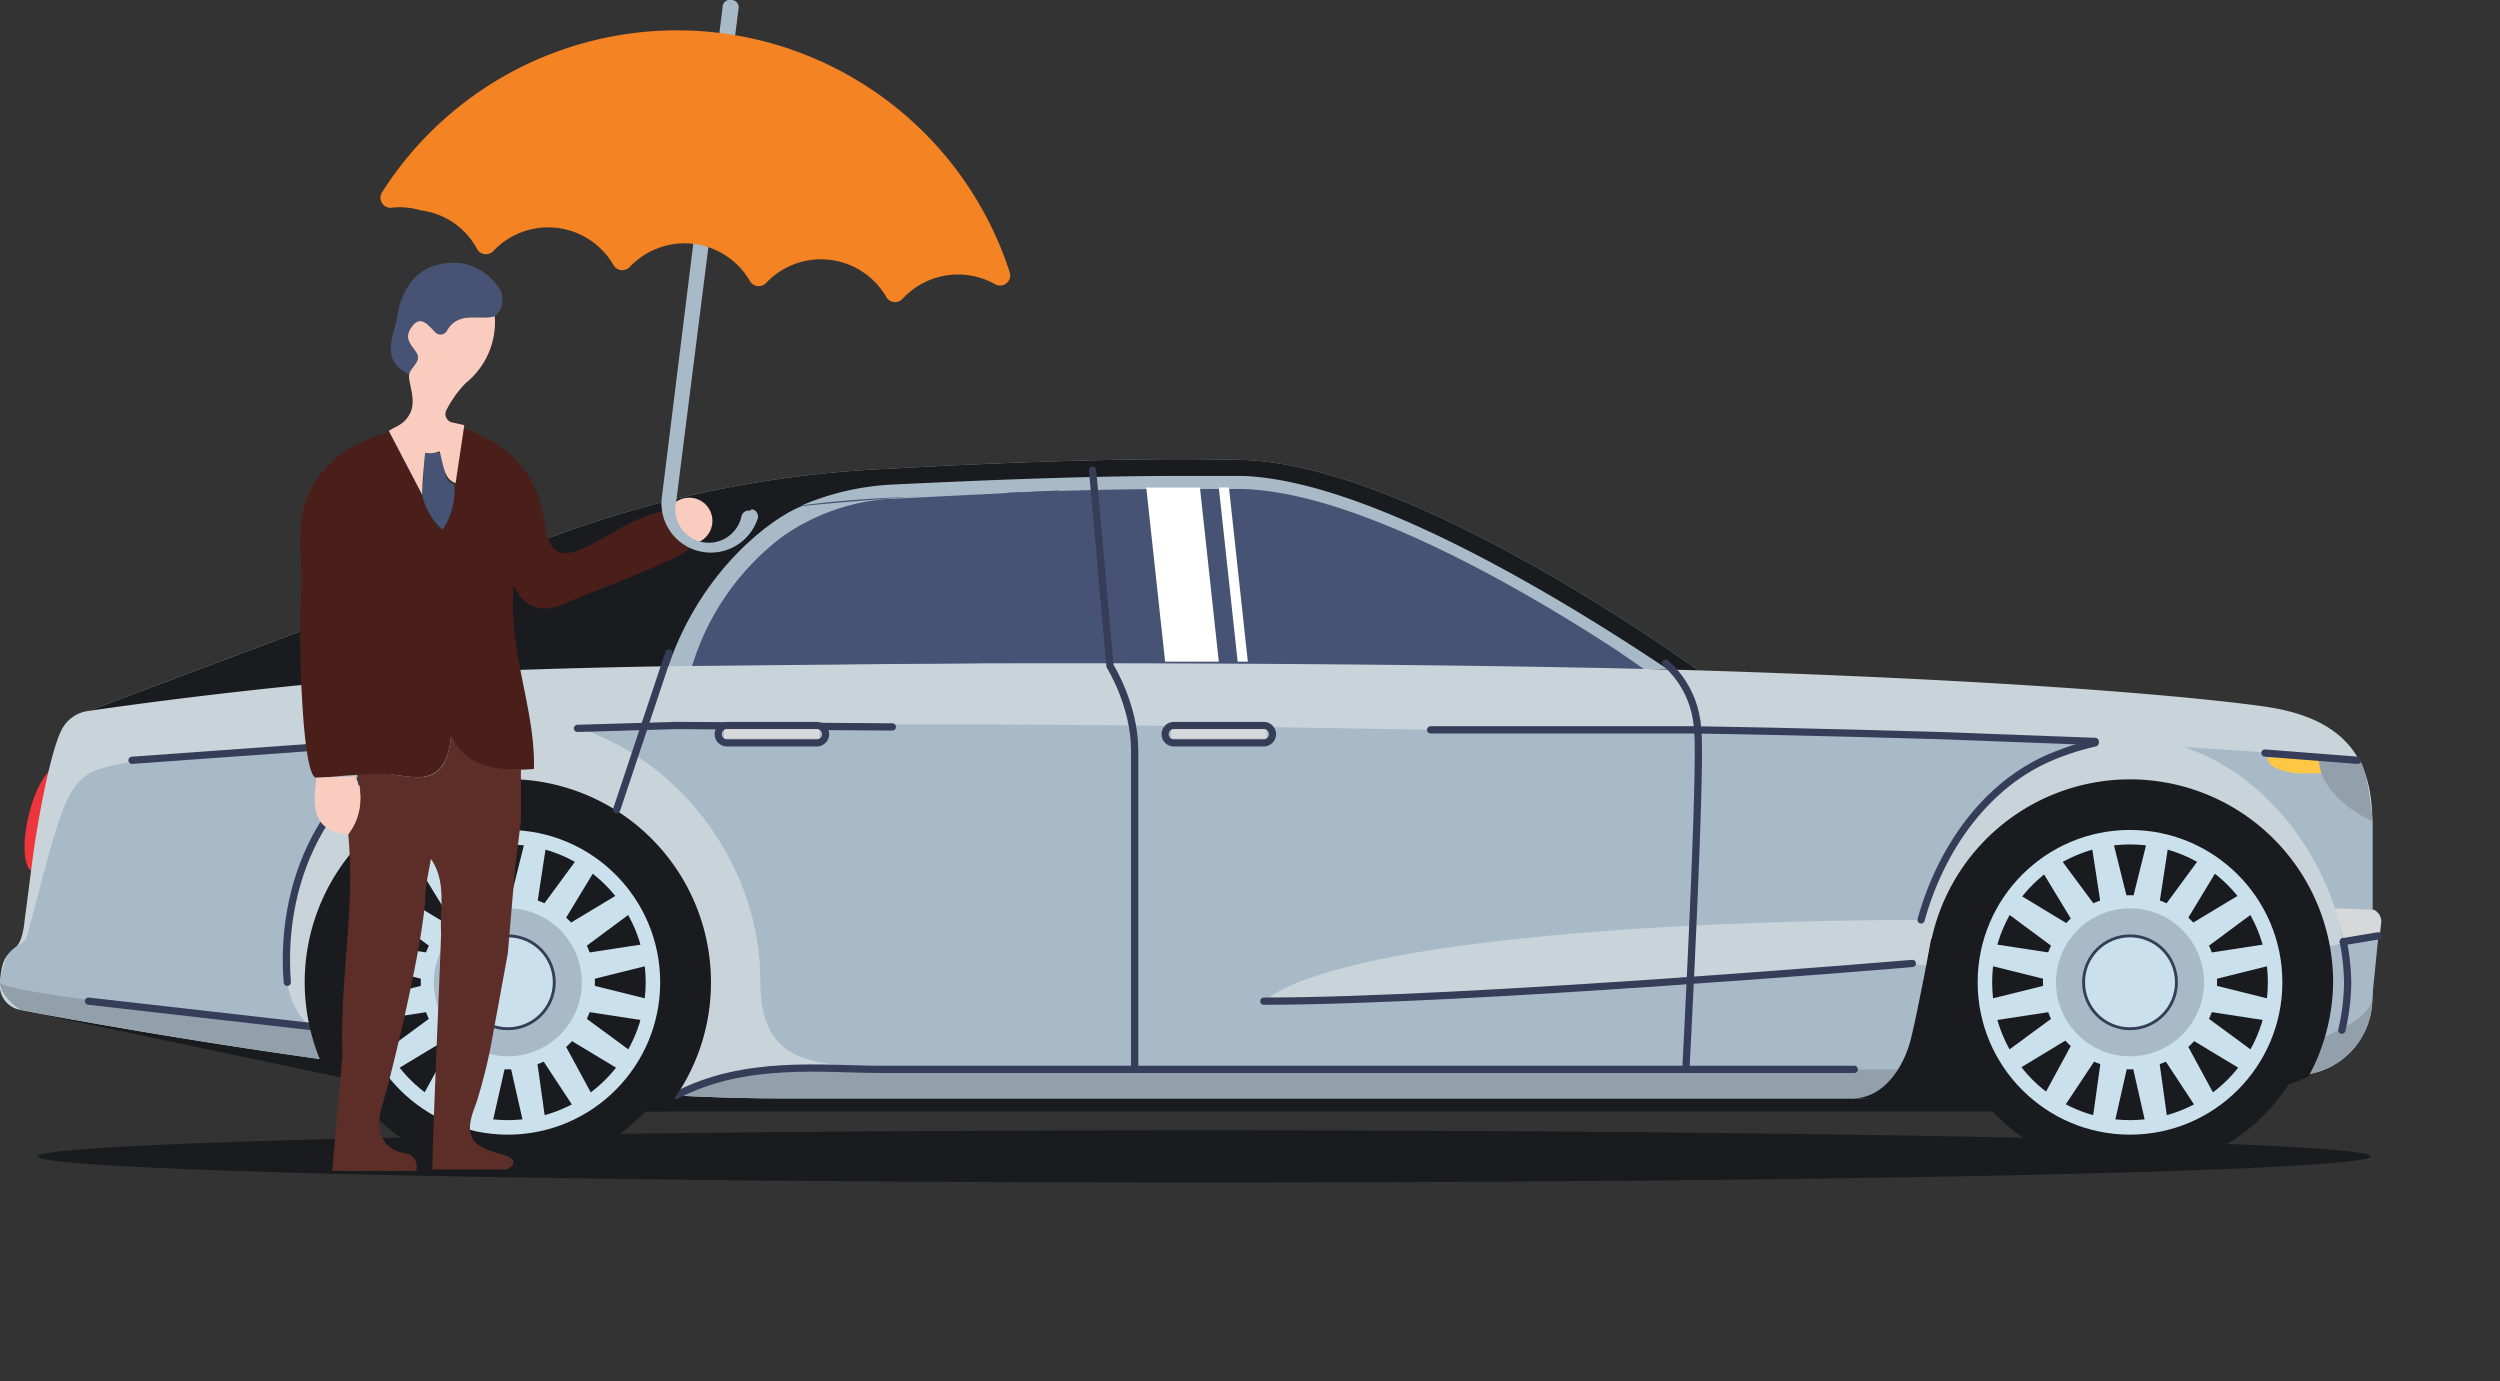<svg xmlns="http://www.w3.org/2000/svg" xmlns:xlink="http://www.w3.org/1999/xlink" viewBox="0 0 172.3 95.2">
  <rect x="0" y="0" width="172.3" height="95.2" fill="#333333" stroke="none"/>
  <defs>
    <clipPath id="a">
      <circle cx="35" cy="67.7" r="10" fill="#1a1b1f" stroke="#cae1ed" stroke-miterlimit="10"/>
    </clipPath>
    <clipPath id="b">
      <circle cx="146.8" cy="67.7" r="10" fill="#1a1b1f" stroke="#cae1ed" stroke-miterlimit="10"/>
    </clipPath>
  </defs>
  <title>newcar-closed_doorAsset 2</title>
  <g>
    <ellipse cx="83" cy="79.7" rx="80.4" ry="1.8" fill="#1a1b1f"/>
    <g>
      <ellipse cx="3.1" cy="56.5" rx="3.7" ry="1.2" transform="translate(-52.5 46.2) rotate(-76.4)" fill="#ed353b"/>
      <polygon points="3.3 70 137.7 64.9 137.7 76.6 34.6 76.6 3.3 70" fill="#1a1b1f"/>
      <path d="M38.3,36.9a76.1,76.1,0,0,1,23.1-4.6c7-.4,16.9-.8,24.2-.6,12.2.3,32,14.9,32,14.9L6.1,49Z" fill="#a8bac8"/>
      <path d="M38.3,36.9a76.1,76.1,0,0,1,23.1-4.6c7-.4,16.9-.8,24.2-.6,12.2.3,32,14.9,32,14.9L6.1,49Z" fill="#1a1b1f"/>
      <path d="M61.4,33.4c4.3-.2,12.5-.6,19.9-.6h4.3c9.2.3,23.6,9.5,29.3,13.3L17.1,47.5s16.5-2.8,29.2-7.1c1.8-.6,4-2.7,6.2-4.1A18.2,18.2,0,0,1,61.4,33.4Z" fill="#a8bac8"/>
      <path d="M39,38.8a74.2,74.2,0,0,1,22.5-4.5c4.3-.2,12.5-.6,19.8-.6h4.3c7.8.2,19.2,6.8,25.8,11.1l2.9,2L10.9,49.4l6.8-2.6Z" fill="#465374"/>
      <path d="M39,37.8a66.3,66.3,0,0,1,9.4-2.8,55.3,55.3,0,0,1,6.8-.2c2.5,2.8-.6,13.4-.6,13.4L10.9,49.4l6.8-3.6Z" fill="#1a1b1f"/>
      <path d="M55.2,34.9c1.1-.2,14.5-1.2,14.5-1.2L54.6,48.3l-10.4.3s.8.4,1.9-2.8C48.4,39.2,53.2,35.7,55.2,34.9Z" fill="#a8bac8"/>
      <path d="M6.1,49S21.3,46.7,35,46.2c18.5-.7,61.5-.6,82,0,28.9.9,39.1,2.5,39.1,2.5,5.6.8,7.4,3.7,7.4,7.9V68.8a5.3,5.3,0,0,1-5,5.3l-26,1.6H53.7c-21,0-52.3-6.1-52.3-6.1A1.7,1.7,0,0,1,0,67.7c.2-3.1,1.4-1.2,1.7-4.3.2-1.4.4-3.2.7-5.3,1-6.3,1.8-7.7,1.8-7.7A2.4,2.4,0,0,1,6.1,49Z" fill="#c8d4d9"/>
      <path d="M163.5,56.6V68.8a5.3,5.3,0,0,1-5,5.3l-26,1.6H53.7c-21,0-52.3-6.1-52.3-6.1S0,68.7,0,67.7,163.5,52.4,163.5,56.6Z" fill="#92a0ac"/>
      <path d="M162.5,52.4a12,12,0,0,1,1,4.1v7l.5.2-.5,5c0,2.8-10.9,5.2-13.7,5.3L133,73.7s-27.4.1-51.6,0c-12.2-.1-23.7.1-30.2-.4C30.4,71.7,0,68.7,0,67.7a8.7,8.7,0,0,1,.4-1.6c.4-1,1.3-.9,1.5-1.7,2.9-11,2.7-11.1,7.2-11.9,1.8-.3,9.1-.7,20.6-1.5,3-.2,6.5-.6,10.1-.7L50.6,50c14.9-.2,31.8,0,48,.3,12.6.2,24.8.1,35.2.4C153.3,51.4,162.5,52.4,162.5,52.4Z" fill="#a8bac8"/>
      <path d="M132.8,63.4c.8,0-1,3.1-1,3.1S109.2,69,87.1,69C92.2,64.9,114.5,63.4,132.8,63.4Z" fill="#c8d4d9"/>
      <path d="M160.9,62.6l.7,2.3,2.4-.4s0,.1.1-.8a.9.9,0,0,0-.5-1Z" fill="#d7d8d9"/>
      <path d="M161.5,64.9c-1.3-7.2-7.4-14-14.7-14s-14.3,7.7-15,15.5C131.8,66.9,161.7,65.8,161.5,64.9Z" fill="#c8d4d9"/>
      <path d="M161.4,71a15,15,0,0,0,.4-3.3,15.7,15.7,0,0,0-.3-2.8" fill="none" stroke="#363d58" stroke-linecap="round" stroke-linejoin="round" stroke-width="0.5"/>
      <circle cx="146.8" cy="67.7" r="6" fill="#cae1ed"/>
      <path d="M21.3,70.7a4.9,4.9,0,0,1-1.5-3.1c-.7-9,5.7-18.2,15.2-18.2s17.4,8.7,17.4,18.2c0,5.1,2.8,5.7,6.9,5.9,0,0-7.2-.2-10,.7a19.6,19.6,0,0,0-2.7,1.2" fill="#c8d4d9"/>
      <path d="M114.8,45.7a6.6,6.6,0,0,1,2.2,4.6c.3,2.3-.8,23.2-.8,23.2" fill="none" stroke="#363d58" stroke-linecap="round" stroke-linejoin="round" stroke-width="0.5"/>
      <path d="M21.9,70.8,6.1,69" fill="none" stroke="#363d58" stroke-linecap="round" stroke-linejoin="round" stroke-width="0.5"/>
      <path d="M127.8,73.7H60.6c-3.7,0-9.3-.7-14,1.8" fill="none" stroke="#363d58" stroke-linecap="round" stroke-linejoin="round" stroke-width="0.5"/>
      <path d="M49,67.7a14,14,0,1,0-26.5,6.3c6.2,1.6,7-2.3,12.5-2.3s4.9,4.1,9.5,4.9h1.3A13.9,13.9,0,0,0,49,67.7Z" fill="#1a1b1f"/>
      <path d="M29.9,50.9c-6.9,2-10.7,9.2-10.1,16.8" fill="none" stroke="#363d58" stroke-linecap="round" stroke-linejoin="round" stroke-width="0.5"/>
      <circle cx="35" cy="67.7" r="13" fill="#1a1b1f"/>
      <g>
        <circle cx="35" cy="67.7" r="10" fill="#1a1b1f"/>
        <g clip-path="url(#a)">
          <polygon points="35 62.7 40.1 42.2 36.9 63.1 49.4 46.1 38.5 64.1 56.6 53.2 39.6 65.8 60.5 62.6 40 67.7 60.5 72.8 39.6 69.6 56.6 82.1 38.5 71.2 49.4 91.3 36.9 72.3 40.1 95.2 35 72.7 29.9 95.2 33.1 72.3 20.5 91.3 31.5 71.2 13.4 82.1 30.4 69.6 9.5 72.8 30 67.7 9.5 62.6 30.4 65.8 13.4 53.2 31.5 64.1 20.5 46.1 33.1 63.1 29.9 42.2 35 62.7" fill="#cae1ed"/>
        </g>
        <circle cx="35" cy="67.7" r="10" fill="none" stroke="#cae1ed" stroke-miterlimit="10"/>
      </g>
      <circle cx="35" cy="67.7" r="6" fill="#cae1ed"/>
      <circle cx="35" cy="67.7" r="5.1" fill="#a8bac8"/>
      <circle cx="35" cy="67.7" r="3.3" fill="#363d58"/>
      <circle cx="35" cy="67.7" r="3.1" fill="#cae1ed"/>
      <line x1="9.1" y1="52.4" x2="29.9" y2="50.9" fill="none" stroke="#363d58" stroke-linecap="round" stroke-linejoin="round" stroke-width="0.5"/>
      <path d="M139.4,76.1l-11.7-.4h0c2.1,0,3.5-2.1,4-4.1s1.4-6.9,1.4-6.9l6.2,3.1Z" fill="#1a1b1f"/>
      <path d="M98.6,50.3h17.9c7.3.1,17.3.4,17.3.4l10.6.4" fill="none" stroke="#363d58" stroke-linecap="round" stroke-linejoin="round" stroke-width="0.5"/>
      <path d="M162.6,52.4s.2,0,.5,1.3a19.6,19.6,0,0,1,.4,2.9s-3.7-1.6-3.7-4.4Z" fill="#92a0ac"/>
      <polyline points="39.8 50.2 46.6 50 61.5 50.1" fill="none" stroke="#363d58" stroke-linecap="round" stroke-linejoin="round" stroke-width="0.5"/>
      <path d="M131.8,66.4S101.1,69,87.1,69" fill="none" stroke="#363d58" stroke-linecap="round" stroke-linejoin="round" stroke-width="0.5"/>
      <line x1="161.5" y1="64.9" x2="163.9" y2="64.5" fill="none" stroke="#363d58" stroke-linecap="round" stroke-linejoin="round" stroke-width="0.5"/>
      <path d="M159.8,52.2a3.5,3.5,0,0,0,.2,1.1h-1.7c-.8-.1-2.1-.4-2-1.1" fill="#ffc744"/>
      <path d="M132.4,63.4c1.3-4.7,4.4-9.5,9.4-11.4a17.1,17.1,0,0,1,2.6-.8" fill="none" stroke="#363d58" stroke-linecap="round" stroke-linejoin="round" stroke-width="0.5"/>
      <line x1="156.1" y1="51.9" x2="162.5" y2="52.4" fill="none" stroke="#363d58" stroke-linecap="round" stroke-linejoin="round" stroke-width="0.5"/>
      <g>
        <line x1="80.7" y1="50.4" x2="87.3" y2="50.4" fill="none" stroke="#d7d8d9" stroke-miterlimit="10"/>
        <path d="M87.7,50.6h0a.6.6,0,0,0-.6-.6H80.9a.6.6,0,0,0-.6.6.6.6,0,0,0,.6.6h6.2A.6.6,0,0,0,87.7,50.6Z" fill="none" stroke="#363d58" stroke-linecap="round" stroke-linejoin="round" stroke-width="0.49"/>
      </g>
      <g>
        <line x1="49.9" y1="50.4" x2="56.5" y2="50.4" fill="none" stroke="#d7d8d9" stroke-miterlimit="10"/>
        <path d="M56.9,50.6h0a.6.6,0,0,0-.6-.6H50.1a.6.6,0,0,0-.6.6.6.6,0,0,0,.6.6h6.2A.6.6,0,0,0,56.9,50.6Z" fill="none" stroke="#363d58" stroke-linecap="round" stroke-linejoin="round" stroke-width="0.49"/>
      </g>
      <polygon points="82.7 33.6 79 33.6 80.3 45.6 84 45.6 82.7 33.6" fill="#fff"/>
      <polygon points="84.7 33.6 84 33.6 85.3 45.6 86 45.6 84.7 33.6" fill="#fff"/>
      <g>
        <circle cx="47.5" cy="35.9" r="1.6" fill="#faccc0"/>
        <path d="M23.6,72.7c-.2-5.1.9-10.1.4-15.2a4.7,4.7,0,0,0,.5-4.4,23,23,0,0,1,2.7.3c1.7.2,3.6.8,3.9-2.8C33,52,34,53.2,35.9,53c0,1.1,0,2.5,0,3.6l-.4,3.2L35,65.7l-1.1,6a35,35,0,0,1-1.1,4.4c-.9,2.2-.3,2.9,1.6,3.4s.5,1.1.5,1.1H29.8c0-2.1.5-13,.6-16.3-.1-1.7.4-3.5-.7-5.1-.2,1.1-.4,2-.4,2.9C29,66,26.7,75.1,26.4,76s-.8,3.1,1.6,3.5c.6.1.8.7.7,1.2H22.9C23.1,78.3,23.6,72.9,23.6,72.7Z" fill="#5d2e28"/>
        <path d="M36.8,53c-.4,0-4.7.6-5.7-2.4-.3,3.6-2.3,3-3.9,2.8s-4.5.2-5.4.2-1.2-7.9-1.1-12.2c.2-1.6-.1-3.3,0-4.9.2-3.6,2.7-5.8,6.1-6.7l2.3,4.4a4.6,4.6,0,0,0,1.4,2.4,4.8,4.8,0,0,0,.8-3.1l.6-4c2.6,1,4.2,2.1,5.2,4.7a16.5,16.5,0,0,1,.5,2.1c.3,2.2,1.4,2.1,3,1.3s3.7-2.3,5.5-2.4c-.5,1.2,1.2,1.5,1.7,2.2s-7.4,3.5-8.4,4-3,1.3-4-1.1C35,44.9,36.9,48.8,36.8,53Z" fill="#4a1f19"/>
        <path d="M34.1,21.8c-1.1.3-2.5-.4-3.3,1a.5.5,0,0,1-.8.1c-.5-.5-1-1.2-1.6-.4s-.1,1.2.3,1.8-.4,1-.5,1.5c-2.1-1-1-2.7-.8-4.1s1.1-3.2,3-3.5a3.7,3.7,0,0,1,3.8,1.4A1.5,1.5,0,0,1,34.1,21.8Z" fill="#465374"/>
        <path d="M31.3,33.4a4.8,4.8,0,0,1-.8,3.1,4.6,4.6,0,0,1-1.4-2.4l.2-2.9h1.2C30.8,31.9,30.3,33,31.3,33.4Z" fill="#465374"/>
        <path d="M34.1,21.8c-1.1.3-2.5-.4-3.3,1a.5.5,0,0,1-.8.1c-.5-.5-1-1.2-1.6-.4s-.1,1.2.3,1.8-.4,1-.5,1.5.5,1.7.1,2.6-1.1,1-1.5,1.3l2.3,4.4c0-.9.1-1.8.2-2.9a1.7,1.7,0,0,0,1-.1c.3,1.1.3,1.9,1.1,2.2l.6-4-.9-.2a.6.6,0,0,1-.3-.9,7.5,7.5,0,0,1,1.3-1.8A5.4,5.4,0,0,0,34.1,21.8Z" fill="#faccc0"/>
        <path d="M24.5,53.5a3.9,3.9,0,0,1-.5,4c-2.6-.2-2.4-2.1-2.2-3.9Z" fill="#faccc0"/>
        <path d="M51.7,35.2a.5.5,0,0,0-.6.4,2.3,2.3,0,0,1-4.5-1h0L50.9.6a.5.5,0,0,0-.5-.6h0a.5.5,0,0,0-.6.5L45.6,34.4h0a3.4,3.4,0,0,0,6.6,1.4.5.5,0,0,0-.4-.7Z" fill="#a8bac8"/>
        <path d="M29,14.5a5.1,5.1,0,0,1,3.9,2.7.7.7,0,0,0,1.1.1,5.2,5.2,0,0,1,8.3,1,.7.7,0,0,0,1.1.1,5.2,5.2,0,0,1,8.3,1,.7.7,0,0,0,1.1.1,5.2,5.2,0,0,1,8.3,1,.7.7,0,0,0,1.1.1,5.2,5.2,0,0,1,6.4-1,.7.7,0,0,0,1-.8,24.1,24.1,0,0,0-43.3-5.5.7.7,0,0,0,.8,1A5.1,5.1,0,0,1,29,14.5Z" fill="#f48324"/>
      </g>
      <path d="M160.8,67.7a14,14,0,1,0-24.9,8.8c5,0,7.9-1.6,12.3-1.6s4.5,2,10.9-.7A13.9,13.9,0,0,0,160.8,67.7Z" fill="#1a1b1f"/>
      <circle cx="146.8" cy="67.7" r="13" fill="#1a1b1f"/>
      <g>
        <circle cx="146.8" cy="67.7" r="10" fill="#1a1b1f"/>
        <g clip-path="url(#b)">
          <polygon points="146.8 62.7 151.9 42.2 148.7 63.1 161.2 46.1 150.3 64.1 168.4 53.2 151.4 65.8 172.3 62.6 151.8 67.7 172.3 72.8 151.4 69.6 168.4 82.1 150.3 71.2 161.2 91.3 148.7 72.3 151.9 95.2 146.8 72.7 141.7 95.2 144.9 72.3 132.3 91.3 143.2 71.2 125.2 82.1 142.2 69.6 121.3 72.8 141.8 67.7 121.3 62.6 142.2 65.8 125.2 53.2 143.2 64.1 132.3 46.1 144.9 63.1 141.7 42.2 146.8 62.7" fill="#cae1ed"/>
        </g>
        <circle cx="146.8" cy="67.7" r="10" fill="none" stroke="#cae1ed" stroke-miterlimit="10"/>
      </g>
      <circle cx="146.8" cy="67.7" r="6" fill="#cae1ed"/>
      <circle cx="146.8" cy="67.7" r="5.1" fill="#a8bac8"/>
      <circle cx="146.8" cy="67.7" r="3.3" fill="#363d58"/>
      <circle cx="146.8" cy="67.7" r="3.1" fill="#cae1ed"/>
      <path d="M61,34.4,73,33.8,67.3,45.7l-19.6.2A17.6,17.6,0,0,1,53.9,37,14.5,14.5,0,0,1,61,34.4Z" fill="#465374"/>
      <path d="M78.2,73.6s0-18.8,0-21.9-1.7-5.8-1.7-5.8L75.3,32.4" fill="none" stroke="#363d58" stroke-linecap="round" stroke-linejoin="round" stroke-width="0.5"/>
      <line x1="46.1" y1="45" x2="42.5" y2="55.8" fill="none" stroke="#363d58" stroke-linecap="round" stroke-linejoin="round" stroke-width="0.5"/>
    </g>
  </g>
</svg>
